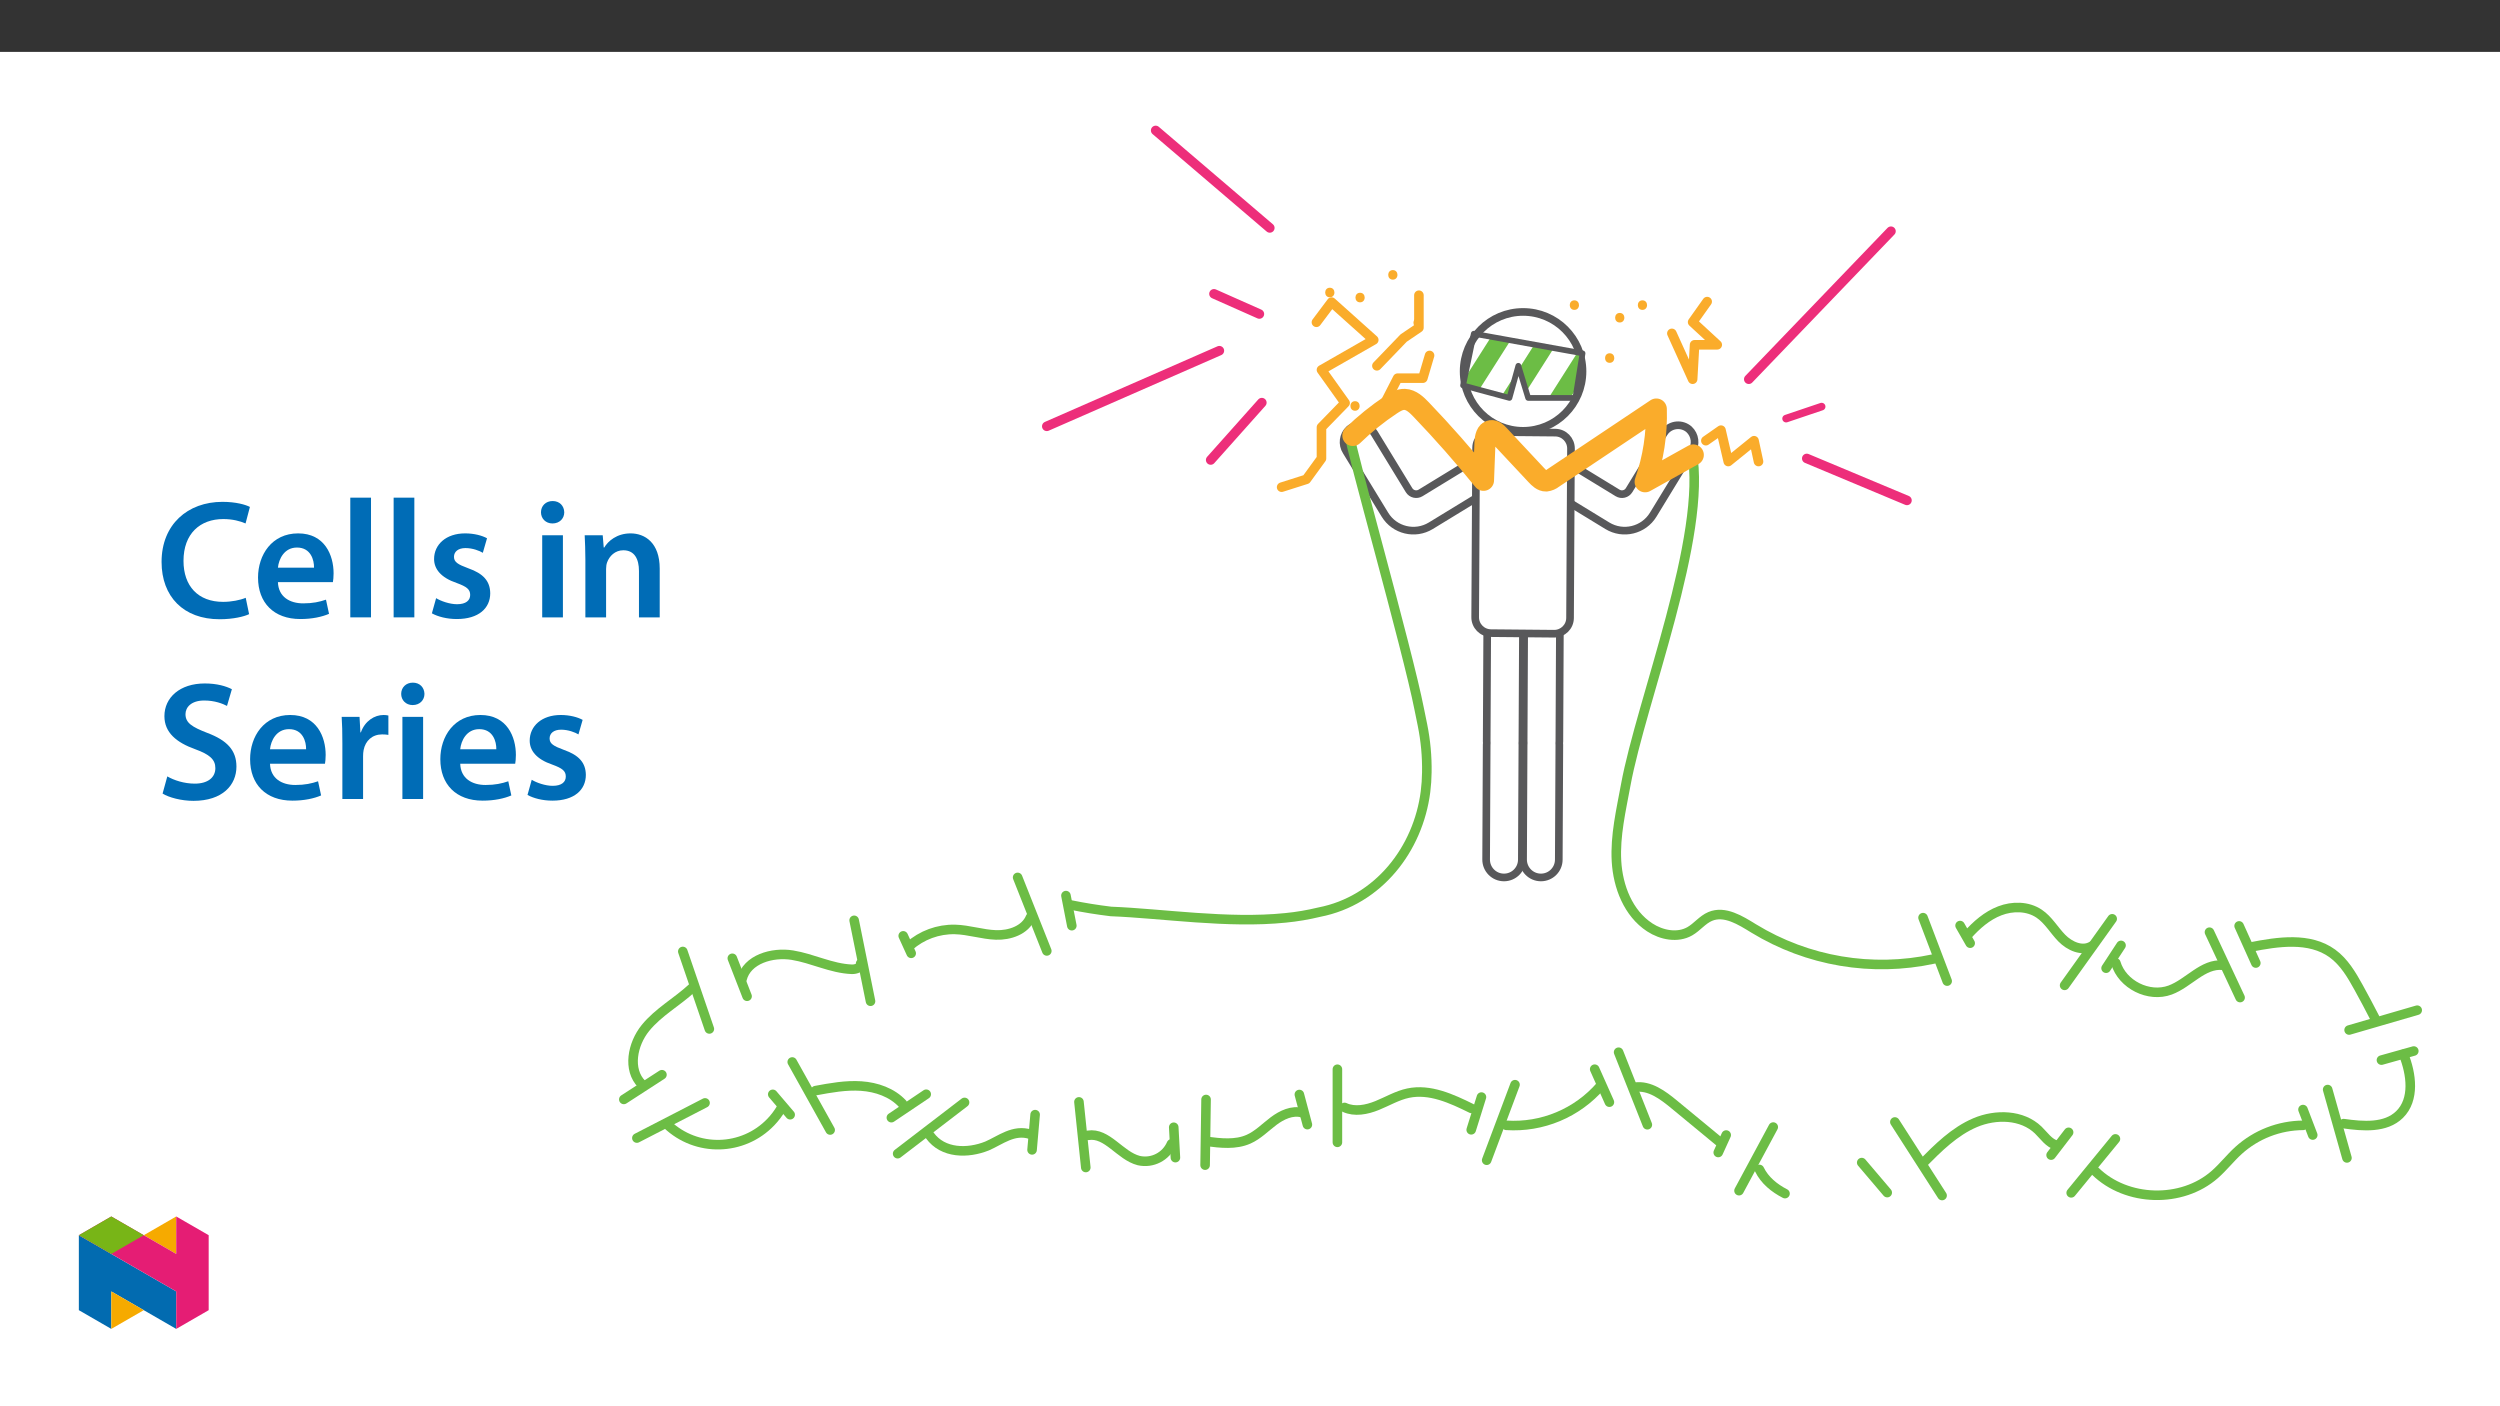 ﻿<?xml version="1.0" encoding="utf-8"?>
<svg xmlns="http://www.w3.org/2000/svg" xmlns:xlink="http://www.w3.org/1999/xlink" viewBox="0 0 960 540" version="1.1">
  <rect x="0" y="0" width="960" height="540" fill="#333333" stroke="none"/>
  <defs>
    <g>
      <symbol overflow="visible" id="glyph0-0">
        <path style="stroke:none;" d="M 0 0 L 32.375 0 L 32.375 -45.328 L 0 -45.328 Z M 16.188 -25.578 L 5.188 -42.094 L 27.188 -42.094 Z M 18.125 -22.656 L 29.141 -39.172 L 29.141 -6.156 Z M 5.188 -3.234 L 16.188 -19.75 L 27.188 -3.234 Z M 3.234 -39.172 L 14.25 -22.656 L 3.234 -6.156 Z M 3.234 -39.172 " />
      </symbol>
      <symbol overflow="visible" id="glyph0-1">
        <path style="stroke:none;" d="M 34.578 -7.516 C 32.438 -6.609 29.078 -5.953 25.906 -5.953 C 16.25 -5.953 10.688 -12.047 10.688 -21.688 C 10.688 -32.188 17.094 -37.75 25.969 -37.75 C 29.531 -37.75 32.438 -36.969 34.516 -36.062 L 36.188 -42.406 C 34.578 -43.25 30.891 -44.359 25.641 -44.359 C 12.297 -44.359 2.266 -35.672 2.266 -21.297 C 2.266 -7.969 10.688 0.719 24.547 0.719 C 29.844 0.719 34 -0.328 35.875 -1.234 Z M 34.578 -7.516 " />
      </symbol>
      <symbol overflow="visible" id="glyph0-2">
        <path style="stroke:none;" d="M 31.016 -13.531 C 31.141 -14.25 31.281 -15.406 31.281 -16.906 C 31.281 -23.828 27.906 -32.25 17.672 -32.25 C 7.578 -32.25 2.266 -24.016 2.266 -15.281 C 2.266 -5.641 8.281 0.641 18.516 0.641 C 23.047 0.641 26.812 -0.188 29.531 -1.359 L 28.359 -6.797 C 25.906 -5.953 23.312 -5.375 19.625 -5.375 C 14.5 -5.375 10.094 -7.828 9.906 -13.531 Z M 9.906 -19.094 C 10.234 -22.344 12.297 -26.812 17.219 -26.812 C 22.531 -26.812 23.828 -22.016 23.766 -19.094 Z M 9.906 -19.094 " />
      </symbol>
      <symbol overflow="visible" id="glyph0-3">
        <path style="stroke:none;" d="M 4.281 0 L 12.234 0 L 12.234 -45.969 L 4.281 -45.969 Z M 4.281 0 " />
      </symbol>
      <symbol overflow="visible" id="glyph0-4">
        <path style="stroke:none;" d="M 2.328 -1.547 C 4.656 -0.266 8.094 0.641 11.906 0.641 C 20.266 0.641 24.734 -3.5 24.734 -9.266 C 24.672 -13.922 22.078 -16.828 16.312 -18.844 C 12.297 -20.328 10.812 -21.234 10.812 -23.25 C 10.812 -25.188 12.375 -26.609 15.219 -26.609 C 18 -26.609 20.594 -25.578 21.891 -24.797 L 23.5 -30.375 C 21.625 -31.406 18.578 -32.25 15.094 -32.25 C 7.766 -32.25 3.172 -27.969 3.172 -22.406 C 3.172 -18.641 5.703 -15.281 11.844 -13.203 C 15.734 -11.781 17.031 -10.75 17.031 -8.609 C 17.031 -6.547 15.469 -5.047 11.984 -5.047 C 9.125 -5.047 5.703 -6.281 3.953 -7.375 Z M 2.328 -1.547 " />
      </symbol>
      <symbol overflow="visible" id="glyph0-5">
        <path style="stroke:none;" d="M 12.234 0 L 12.234 -31.531 L 4.281 -31.531 L 4.281 0 Z M 8.281 -44.672 C 5.641 -44.672 3.812 -42.797 3.812 -40.344 C 3.812 -38.016 5.562 -36.062 8.219 -36.062 C 11 -36.062 12.75 -38.016 12.75 -40.344 C 12.688 -42.797 11 -44.672 8.281 -44.672 Z M 8.281 -44.672 " />
      </symbol>
      <symbol overflow="visible" id="glyph0-6">
        <path style="stroke:none;" d="M 4.281 0 L 12.234 0 L 12.234 -18.578 C 12.234 -19.484 12.375 -20.469 12.625 -21.109 C 13.469 -23.5 15.672 -25.766 18.844 -25.766 C 23.188 -25.766 24.859 -22.344 24.859 -17.812 L 24.859 0 L 32.828 0 L 32.828 -18.719 C 32.828 -28.688 27.125 -32.25 21.625 -32.25 C 16.375 -32.25 12.953 -29.266 11.531 -26.812 L 11.328 -26.812 L 10.938 -31.531 L 4.016 -31.531 C 4.141 -28.812 4.281 -25.766 4.281 -22.141 Z M 4.281 0 " />
      </symbol>
      <symbol overflow="visible" id="glyph0-7">
        <path style="stroke:none;" d="M 2.656 -2.078 C 5.047 -0.578 9.844 0.719 14.5 0.719 C 25.703 0.719 31.016 -5.375 31.016 -12.438 C 31.016 -18.719 27.391 -22.531 19.812 -25.375 C 13.984 -27.641 11.453 -29.203 11.453 -32.562 C 11.453 -35.156 13.594 -37.812 18.641 -37.812 C 22.734 -37.812 25.766 -36.578 27.391 -35.734 L 29.266 -42.156 C 27 -43.312 23.562 -44.359 18.844 -44.359 C 9.328 -44.359 3.359 -38.984 3.359 -31.797 C 3.359 -25.516 7.969 -21.688 15.219 -19.094 C 20.719 -17.094 22.922 -15.156 22.922 -11.844 C 22.922 -8.281 20.078 -5.891 15.016 -5.891 C 10.938 -5.891 7 -7.188 4.469 -8.672 Z M 2.656 -2.078 " />
      </symbol>
      <symbol overflow="visible" id="glyph0-8">
        <path style="stroke:none;" d="M 4.281 0 L 12.234 0 L 12.234 -16.375 C 12.234 -17.219 12.297 -18.062 12.438 -18.781 C 13.141 -22.406 15.797 -24.797 19.547 -24.797 C 20.531 -24.797 21.234 -24.734 21.953 -24.609 L 21.953 -32.047 C 21.297 -32.188 20.844 -32.25 20.078 -32.25 C 16.641 -32.25 12.953 -29.984 11.391 -25.578 L 11.203 -25.578 L 10.875 -31.531 L 4.016 -31.531 C 4.203 -28.75 4.281 -25.641 4.281 -21.375 Z M 4.281 0 " />
      </symbol>
    </g>
    <clipPath id="clip1">
      <path d="M 673 447 L 688 447 L 688 460.918 L 673 460.918 Z M 673 447 " />
    </clipPath>
    <clipPath id="clip2">
      <path d="M 802 430 L 887 430 L 887 460.918 L 802 460.918 Z M 802 430 " />
    </clipPath>
    <clipPath id="clip3">
      <path d="M 725 429 L 748 429 L 748 460.918 L 725 460.918 Z M 725 429 " />
    </clipPath>
    <clipPath id="clip4">
      <path d="M 900 386 L 930.043 386 L 930.043 398 L 900 398 Z M 900 386 " />
    </clipPath>
    <clipPath id="clip5">
      <path d="M 237.715 410 L 257 410 L 257 425 L 237.715 425 Z M 237.715 410 " />
    </clipPath>
    <clipPath id="clip6">
      <path d="M 441 48.254 L 490 48.254 L 490 90 L 441 90 Z M 441 48.254 " />
    </clipPath>
    <clipPath id="clip7">
      <path d="M 561 128 L 587 128 L 587 152 L 561 152 Z M 561 128 " />
    </clipPath>
    <clipPath id="clip8">
      <path d="M 561.824 148.004 L 579.625 152.797 L 583.047 140.473 L 586.816 152.797 L 604.957 152.797 L 607.695 135.68 L 565.934 128.148 Z M 561.824 148.004 " />
    </clipPath>
    <clipPath id="clip9">
      <path d="M 574 128 L 600 128 L 600 153 L 574 153 Z M 574 128 " />
    </clipPath>
    <clipPath id="clip10">
      <path d="M 561.824 148.004 L 579.625 152.797 L 583.047 140.473 L 586.816 152.797 L 604.957 152.797 L 607.695 135.68 L 565.934 128.148 Z M 561.824 148.004 " />
    </clipPath>
    <clipPath id="clip11">
      <path d="M 587 133 L 608 133 L 608 153 L 587 153 Z M 587 133 " />
    </clipPath>
    <clipPath id="clip12">
      <path d="M 561.824 148.004 L 579.625 152.797 L 583.047 140.473 L 586.816 152.797 L 604.957 152.797 L 607.695 135.68 L 565.934 128.148 Z M 561.824 148.004 " />
    </clipPath>
    <clipPath id="clip13">
      <path d="M 30.277 474 L 68 474 L 68 510.301 L 30.277 510.301 Z M 30.277 474 " />
    </clipPath>
    <clipPath id="clip14">
      <path d="M 42 495 L 56 495 L 56 510.301 L 42 510.301 Z M 42 495 " />
    </clipPath>
    <clipPath id="clip15">
      <path d="M 55 467.125 L 68 467.125 L 68 482 L 55 482 Z M 55 467.125 " />
    </clipPath>
    <clipPath id="clip16">
      <path d="M 30.277 467.125 L 80.133 467.125 L 80.133 510.301 L 30.277 510.301 Z M 30.277 467.125 " />
    </clipPath>
    <clipPath id="clip17">
      <path d="M 30.277 467.125 L 56 467.125 L 56 482 L 30.277 482 Z M 30.277 467.125 " />
    </clipPath>
  </defs>
  <g id="surface1">
    <path style=" stroke:none;fill-rule:nonzero;fill:rgb(100%,100%,100%);fill-opacity:1;" d="M 0 559.926 L 960 559.926 L 960 19.926 L 0 19.926 Z M 0 559.926 " />
    <path style=" stroke:none;fill-rule:nonzero;fill:rgb(100%,100%,100%);fill-opacity:1;" d="M 531.816 197.637 L 516.977 173.332 C 515.238 170.625 515.691 167.059 518.055 164.871 C 520.723 162.547 524.773 162.828 527.098 165.5 C 527.332 165.77 527.543 166.059 527.73 166.363 L 541.082 188.227 C 542.004 189.734 543.973 190.211 545.484 189.293 L 567.051 176.121 C 569.762 174.383 573.324 174.836 575.512 177.195 C 577.836 179.867 577.555 183.914 574.887 186.238 C 574.613 186.473 574.324 186.684 574.02 186.871 L 549.426 201.891 C 543.387 205.578 535.504 203.672 531.816 197.637 " />
    <path style="fill:none;stroke-width:3.677;stroke-linecap:butt;stroke-linejoin:miter;stroke:rgb(34.499%,34.499%,35.3%);stroke-opacity:1;stroke-miterlimit:10;" d="M -0.002 -0.001 L -18.575 30.418 C -20.751 33.806 -20.184 38.269 -17.226 41.007 C -13.887 43.916 -8.817 43.564 -5.908 40.22 C -5.615 39.883 -5.351 39.521 -5.116 39.14 L 11.594 11.776 C 12.748 9.889 15.212 9.293 17.104 10.442 L 44.096 26.927 C 47.489 29.103 51.948 28.536 54.685 25.583 C 57.594 22.239 57.242 17.174 53.903 14.265 C 53.561 13.971 53.199 13.707 52.818 13.473 L 22.037 -5.325 C 14.479 -9.94 4.613 -7.555 -0.002 -0.001 Z M -0.002 -0.001 " transform="matrix(0.799,0,0,-0.799,531.818,197.636)" />
    <path style=" stroke:none;fill-rule:nonzero;fill:rgb(100%,100%,100%);fill-opacity:1;" d="M 634.832 197.637 L 649.672 173.332 C 651.41 170.625 650.957 167.059 648.594 164.871 C 645.926 162.547 641.875 162.828 639.551 165.5 C 639.316 165.77 639.105 166.059 638.918 166.363 L 625.566 188.227 C 624.645 189.738 622.676 190.215 621.164 189.293 L 599.598 176.121 C 596.887 174.383 593.324 174.836 591.137 177.195 C 588.812 179.867 589.094 183.914 591.762 186.238 C 592.031 186.473 592.324 186.684 592.629 186.871 L 617.223 201.891 C 623.262 205.578 631.145 203.672 634.832 197.637 " />
    <path style="fill:none;stroke-width:3.677;stroke-linecap:butt;stroke-linejoin:miter;stroke:rgb(34.499%,34.499%,35.3%);stroke-opacity:1;stroke-miterlimit:10;" d="M 0.002 -0.001 L 18.575 30.418 C 20.751 33.806 20.183 38.269 17.226 41.007 C 13.887 43.916 8.817 43.564 5.908 40.22 C 5.614 39.883 5.35 39.521 5.116 39.14 L -11.595 11.776 C -12.748 9.884 -15.212 9.288 -17.104 10.442 L -44.096 26.927 C -47.489 29.103 -51.948 28.536 -54.686 25.583 C -57.594 22.239 -57.242 17.174 -53.903 14.265 C -53.566 13.971 -53.199 13.707 -52.818 13.473 L -22.037 -5.325 C -14.479 -9.94 -4.613 -7.555 0.002 -0.001 Z M 0.002 -0.001 " transform="matrix(0.799,0,0,-0.799,634.83,197.636)" />
    <path style="fill-rule:nonzero;fill:rgb(100%,100%,100%);fill-opacity:1;stroke-width:3.677;stroke-linecap:butt;stroke-linejoin:miter;stroke:rgb(34.499%,34.499%,35.3%);stroke-opacity:1;stroke-miterlimit:10;" d="M 0 0.001 C -0.024 -4.741 -3.882 -8.564 -8.624 -8.54 C -13.361 -8.52 -17.184 -4.658 -17.16 0.084 L -16.901 55.182 C -16.832 55.779 -16.828 56.385 -16.891 56.986 L -16.564 125.637 C -16.544 130.374 -12.682 134.197 -7.944 134.178 C -3.207 134.153 0.616 130.296 0.597 125.554 L 0.269 56.908 C 0.201 56.307 0.201 55.701 0.264 55.099 Z M 0 0.001 " transform="matrix(0.799,0,0,-0.799,584.387,330.118)" />
    <path style="fill-rule:nonzero;fill:rgb(100%,100%,100%);fill-opacity:1;stroke-width:3.677;stroke-linecap:butt;stroke-linejoin:miter;stroke:rgb(34.499%,34.499%,35.3%);stroke-opacity:1;stroke-miterlimit:10;" d="M -0.002 0.001 C -0.022 -4.741 -3.884 -8.564 -8.621 -8.54 C -13.359 -8.52 -17.187 -4.658 -17.162 0.084 L -16.903 55.182 C -16.835 55.779 -16.83 56.385 -16.893 56.986 L -16.566 125.637 C -16.546 130.374 -12.684 134.197 -7.942 134.178 C -3.204 134.153 0.619 130.296 0.594 125.554 L 0.272 56.908 C 0.203 56.307 0.198 55.701 0.262 55.099 Z M -0.002 0.001 " transform="matrix(0.799,0,0,-0.799,598.576,330.118)" />
    <path style=" stroke:none;fill-rule:nonzero;fill:rgb(100%,100%,100%);fill-opacity:1;" d="M 596.754 243.352 L 572.496 243.121 C 569.137 243.09 566.438 240.336 566.469 236.977 L 566.828 171.926 C 566.859 168.566 569.609 165.867 572.973 165.898 L 597.23 166.129 C 600.59 166.16 603.289 168.91 603.258 172.273 L 602.898 237.32 C 602.867 240.684 600.117 243.383 596.754 243.352 " />
    <path style="fill:none;stroke-width:3.677;stroke-linecap:butt;stroke-linejoin:miter;stroke:rgb(34.499%,34.499%,35.3%);stroke-opacity:1;stroke-miterlimit:10;" d="M -0.001 -0 L -30.361 0.288 C -34.566 0.327 -37.944 3.774 -37.905 7.978 L -37.455 89.394 C -37.416 93.598 -33.974 96.976 -29.765 96.937 L 0.595 96.649 C 4.8 96.61 8.178 93.168 8.139 88.958 L 7.689 7.548 C 7.65 3.339 4.208 -0.04 -0.001 -0 Z M -0.001 -0 " transform="matrix(0.799,0,0,-0.799,596.755,243.351)" />
    <path style=" stroke:none;fill-rule:nonzero;fill:rgb(100%,100%,100%);fill-opacity:1;" d="M 584.863 119.785 C 597.469 119.785 607.688 130.004 607.688 142.609 C 607.688 155.215 597.469 165.438 584.863 165.438 C 572.258 165.438 562.035 155.215 562.035 142.609 C 562.035 130.004 572.258 119.785 584.863 119.785 " />
    <path style="fill:none;stroke-width:3.677;stroke-linecap:butt;stroke-linejoin:miter;stroke:rgb(34.499%,34.499%,35.3%);stroke-opacity:1;stroke-miterlimit:10;" d="M -0 -0.002 C 15.777 -0.002 28.566 -12.792 28.566 -28.568 C 28.566 -44.345 15.777 -57.139 -0 -57.139 C -15.777 -57.139 -28.571 -44.345 -28.571 -28.568 C -28.571 -12.792 -15.777 -0.002 -0 -0.002 Z M -0 -0.002 " transform="matrix(0.799,0,0,-0.799,584.863,119.783)" />
    <path style="fill:none;stroke-width:4.596;stroke-linecap:round;stroke-linejoin:round;stroke:rgb(42.4%,74.1%,27.1%);stroke-opacity:1;stroke-miterlimit:4;" d="M 0.002 -0 C -0.682 -2.533 27.605 -102.042 33.247 -130.896 C 33.795 -133.404 34.313 -135.912 34.782 -138.425 C 36.303 -145.915 37.007 -153.547 36.88 -161.183 C 36.845 -164.278 36.63 -167.368 36.249 -170.438 C 32.734 -198.08 13.623 -222.818 -14.845 -228.367 C -20.164 -229.658 -25.562 -230.572 -31.008 -231.105 C -58.802 -233.95 -90.237 -228.988 -114.951 -228.029 C -118.173 -227.638 -121.394 -227.184 -124.602 -226.67 C -127.814 -226.157 -131.011 -225.57 -134.208 -224.92 " transform="matrix(0.799,0,0,-0.799,518.436,167.804)" />
    <path style="fill:none;stroke-width:4.596;stroke-linecap:round;stroke-linejoin:round;stroke:rgb(42.4%,74.1%,27.1%);stroke-opacity:1;stroke-miterlimit:4;" d="M 0.001 -0 C -2.473 -6.136 -9.977 -8.678 -16.592 -8.448 C -23.202 -8.214 -29.626 -5.98 -36.241 -5.804 C -44.366 -5.623 -52.262 -8.522 -58.334 -13.924 " transform="matrix(0.799,0,0,-0.799,395.695,352.269)" />
    <path style="fill:none;stroke-width:4.596;stroke-linecap:round;stroke-linejoin:round;stroke:rgb(42.4%,74.1%,27.1%);stroke-opacity:1;stroke-miterlimit:4;" d="M 0.001 0.001 C 0.402 -1.92 -2.277 -2.859 -4.237 -2.785 C -14.049 -2.414 -23.133 2.441 -32.823 4.01 C -42.518 5.575 -54.627 2.045 -57.008 -7.479 " transform="matrix(0.799,0,0,-0.799,330.487,369.981)" />
    <path style="fill:none;stroke-width:4.596;stroke-linecap:round;stroke-linejoin:round;stroke:rgb(42.4%,74.1%,27.1%);stroke-opacity:1;stroke-miterlimit:4;" d="M -0.002 0.002 C -7.252 -6.735 -16.263 -11.594 -22.496 -19.285 C -28.725 -26.975 -31.184 -39.3 -24.193 -46.306 " transform="matrix(0.799,0,0,-0.799,265.806,379.357)" />
    <path style="fill:none;stroke-width:4.596;stroke-linecap:round;stroke-linejoin:round;stroke:rgb(42.4%,74.1%,27.1%);stroke-opacity:1;stroke-miterlimit:4;" d="M 0.002 -0.001 C 14.087 -13.465 36.424 -12.956 49.883 1.134 C 51.751 3.084 53.384 5.245 54.758 7.567 " transform="matrix(0.799,0,0,-0.799,256.17,431.742)" />
    <path style="fill:none;stroke-width:4.596;stroke-linecap:round;stroke-linejoin:round;stroke:rgb(42.4%,74.1%,27.1%);stroke-opacity:1;stroke-miterlimit:4;" d="M 0.001 0.001 C 7.246 1.345 14.584 2.695 21.937 2.191 C 29.29 1.688 36.78 -0.884 41.786 -6.291 " transform="matrix(0.799,0,0,-0.799,313.167,418.798)" />
    <path style="fill:none;stroke-width:4.596;stroke-linecap:round;stroke-linejoin:round;stroke:rgb(42.4%,74.1%,27.1%);stroke-opacity:1;stroke-miterlimit:4;" d="M -0.001 0.002 C 6.311 -8.739 18.259 -8.739 27.455 -5.062 C 33.889 -2.305 40.323 3.21 48.394 0.55 " transform="matrix(0.799,0,0,-0.799,357.059,436.029)" />
    <path style="fill:none;stroke-width:4.596;stroke-linecap:round;stroke-linejoin:round;stroke:rgb(42.4%,74.1%,27.1%);stroke-opacity:1;stroke-miterlimit:4;" d="M 0.001 0.001 C 9.173 1.506 15.353 -9.841 24.363 -12.134 C 30.846 -13.586 37.441 -10.212 40.061 -4.106 " transform="matrix(0.799,0,0,-0.799,417.827,435.969)" />
    <path style="fill:none;stroke-width:4.596;stroke-linecap:round;stroke-linejoin:round;stroke:rgb(42.4%,74.1%,27.1%);stroke-opacity:1;stroke-miterlimit:4;" d="M -0.001 0.002 C 6.766 -0.883 13.938 -1.709 20.171 1.058 C 24.698 3.067 28.218 6.763 32.173 9.74 C 36.133 12.718 41.144 15.089 45.926 13.798 " transform="matrix(0.799,0,0,-0.799,463.333,438.294)" />
    <path style="fill:none;stroke-width:4.596;stroke-linecap:round;stroke-linejoin:round;stroke:rgb(42.4%,74.1%,27.1%);stroke-opacity:1;stroke-miterlimit:4;" d="M -0.001 -0.002 C 4.868 -2.271 10.647 -1.107 15.624 0.907 C 20.606 2.921 25.309 5.752 30.56 6.867 C 40.973 9.081 51.445 4.236 60.988 -0.472 " transform="matrix(0.799,0,0,-0.799,516.305,425.256)" />
    <path style="fill:none;stroke-width:4.596;stroke-linecap:round;stroke-linejoin:round;stroke:rgb(42.4%,74.1%,27.1%);stroke-opacity:1;stroke-miterlimit:4;" d="M 0.001 -0 C 17.283 -1.135 34.101 5.915 45.409 19.032 " transform="matrix(0.799,0,0,-0.799,578.41,432.125)" />
    <path style="fill:none;stroke-width:4.596;stroke-linecap:round;stroke-linejoin:round;stroke:rgb(42.4%,74.1%,27.1%);stroke-opacity:1;stroke-miterlimit:4;" d="M -0.002 -0.002 C 7.023 1.005 13.418 -3.791 18.893 -8.308 L 41.084 -26.617 " transform="matrix(0.799,0,0,-0.799,627.818,417.487)" />
    <g clip-path="url(#clip1)" clip-rule="nonzero">
      <path style="fill:none;stroke-width:4.596;stroke-linecap:round;stroke-linejoin:round;stroke:rgb(42.4%,74.1%,27.1%);stroke-opacity:1;stroke-miterlimit:4;" d="M -0.001 -0.002 C 2.527 -5.234 7.22 -8.998 12.3 -11.609 " transform="matrix(0.799,0,0,-0.799,675.614,449.068)" />
    </g>
    <path style="fill:none;stroke-width:4.596;stroke-linecap:round;stroke-linejoin:round;stroke:rgb(42.4%,74.1%,27.1%);stroke-opacity:1;stroke-miterlimit:4;" d="M -0.002 -0.001 C 7.585 7.665 15.437 15.517 25.366 19.726 C 35.296 23.935 47.929 23.652 55.687 16.162 C 58.479 13.463 60.787 9.811 64.551 8.853 " transform="matrix(0.799,0,0,-0.799,738.201,446.859)" />
    <g clip-path="url(#clip2)" clip-rule="nonzero">
      <path style="fill:none;stroke-width:4.596;stroke-linecap:round;stroke-linejoin:round;stroke:rgb(42.4%,74.1%,27.1%);stroke-opacity:1;stroke-miterlimit:4;" d="M 0.002 -0 C 15.035 -14.78 41.646 -15.508 57.471 -1.575 C 61.534 2.004 64.878 6.336 68.882 9.983 C 77.389 17.673 88.423 21.961 99.892 22.039 " transform="matrix(0.799,0,0,-0.799,804.569,449.738)" />
    </g>
    <path style="fill:none;stroke-width:4.596;stroke-linecap:round;stroke-linejoin:round;stroke:rgb(42.4%,74.1%,27.1%);stroke-opacity:1;stroke-miterlimit:4;" d="M 0.001 -0.001 C 9.343 -1.336 20.182 -2.221 26.914 4.394 C 34.233 11.595 32.634 23.813 28.801 33.341 " transform="matrix(0.799,0,0,-0.799,899.949,431.472)" />
    <path style="fill:none;stroke-width:4.596;stroke-linecap:round;stroke-linejoin:round;stroke:rgb(42.4%,74.1%,27.1%);stroke-opacity:1;stroke-miterlimit:4;" d="M 0.002 -0.002 C -2.545 4.97 -5.161 9.893 -7.86 14.782 C -11.218 20.868 -14.86 27.077 -20.492 31.15 C -31.483 39.104 -46.565 36.821 -59.873 34.191 " transform="matrix(0.799,0,0,-0.799,911.987,391.002)" />
    <path style="fill:none;stroke-width:4.596;stroke-linecap:round;stroke-linejoin:round;stroke:rgb(42.4%,74.1%,27.1%);stroke-opacity:1;stroke-miterlimit:4;" d="M -0.001 -0.001 C -9.431 0.909 -16.34 -8.654 -25.228 -11.935 C -35.45 -15.709 -48.201 -9.334 -51.32 1.104 " transform="matrix(0.799,0,0,-0.799,853.485,370.644)" />
    <path style="fill:none;stroke-width:4.596;stroke-linecap:round;stroke-linejoin:round;stroke:rgb(42.4%,74.1%,27.1%);stroke-opacity:1;stroke-miterlimit:4;" d="M -0 0.001 C -4.606 -2.756 -10.653 0.016 -14.403 3.858 C -18.153 7.696 -20.866 12.634 -25.33 15.616 C -30.776 19.258 -38.075 19.307 -44.191 16.956 C -50.312 14.609 -55.392 10.15 -59.748 5.257 " transform="matrix(0.799,0,0,-0.799,803.227,363.305)" />
    <path style="fill:none;stroke-width:4.596;stroke-linecap:round;stroke-linejoin:round;stroke:rgb(42.4%,74.1%,27.1%);stroke-opacity:1;stroke-miterlimit:4;" d="M 0.001 0.001 C 7.564 -40.293 -24.371 -120.036 -31.782 -160.36 C -34.007 -172.47 -36.911 -184.639 -36.221 -196.934 C -35.522 -209.23 -30.56 -222.01 -20.259 -228.756 C -14.568 -232.477 -6.873 -233.997 -0.972 -230.619 C 2.533 -228.61 5.08 -225.095 8.801 -223.515 C 15.763 -220.558 23.336 -225.344 29.774 -229.314 C 55.656 -245.105 86.618 -250.341 116.25 -243.936 " transform="matrix(0.799,0,0,-0.799,649.671,173.333)" />
    <path style="fill:none;stroke-width:4.596;stroke-linecap:round;stroke-linejoin:round;stroke:rgb(42.4%,74.1%,27.1%);stroke-opacity:1;stroke-miterlimit:4;" d="M -0.001 -0.002 L 11.591 -30.499 " transform="matrix(0.799,0,0,-0.799,738.45,352.378)" />
    <path style="fill:none;stroke-width:4.596;stroke-linecap:round;stroke-linejoin:round;stroke:rgb(42.4%,74.1%,27.1%);stroke-opacity:1;stroke-miterlimit:4;" d="M 0.001 0.002 L 4.855 -8.476 " transform="matrix(0.799,0,0,-0.799,752.667,355.415)" />
    <path style="fill:none;stroke-width:4.596;stroke-linecap:round;stroke-linejoin:round;stroke:rgb(42.4%,74.1%,27.1%);stroke-opacity:1;stroke-miterlimit:4;" d="M 0.002 -0 L -22.868 -31.984 " transform="matrix(0.799,0,0,-0.799,811.08,352.82)" />
    <path style="fill:none;stroke-width:4.596;stroke-linecap:round;stroke-linejoin:round;stroke:rgb(42.4%,74.1%,27.1%);stroke-opacity:1;stroke-miterlimit:4;" d="M -0.002 -0.002 L -7.184 -10.963 " transform="matrix(0.799,0,0,-0.799,814.478,363.03)" />
    <path style="fill:none;stroke-width:4.596;stroke-linecap:round;stroke-linejoin:round;stroke:rgb(42.4%,74.1%,27.1%);stroke-opacity:1;stroke-miterlimit:4;" d="M -0.001 0 L 14.715 -31.421 " transform="matrix(0.799,0,0,-0.799,848.438,357.961)" />
    <path style="fill:none;stroke-width:4.596;stroke-linecap:round;stroke-linejoin:round;stroke:rgb(42.4%,74.1%,27.1%);stroke-opacity:1;stroke-miterlimit:4;" d="M 0.001 0.002 L 8.029 -17.837 " transform="matrix(0.799,0,0,-0.799,859.819,355.553)" />
    <path style="fill:none;stroke-width:4.596;stroke-linecap:round;stroke-linejoin:round;stroke:rgb(42.4%,74.1%,27.1%);stroke-opacity:1;stroke-miterlimit:4;" d="M -0.001 -0.002 L 12.755 -37.241 " transform="matrix(0.799,0,0,-0.799,262.2,365.361)" />
    <path style="fill:none;stroke-width:4.596;stroke-linecap:round;stroke-linejoin:round;stroke:rgb(42.4%,74.1%,27.1%);stroke-opacity:1;stroke-miterlimit:4;" d="M -0.001 -0.001 L 7.088 -18.246 " transform="matrix(0.799,0,0,-0.799,281.212,367.984)" />
    <path style="fill:none;stroke-width:4.596;stroke-linecap:round;stroke-linejoin:round;stroke:rgb(42.4%,74.1%,27.1%);stroke-opacity:1;stroke-miterlimit:4;" d="M 0.002 -0.001 L 7.869 -38.897 " transform="matrix(0.799,0,0,-0.799,327.99,353.401)" />
    <path style="fill:none;stroke-width:4.596;stroke-linecap:round;stroke-linejoin:round;stroke:rgb(42.4%,74.1%,27.1%);stroke-opacity:1;stroke-miterlimit:4;" d="M -0.001 -0.002 L 3.827 -8.396 " transform="matrix(0.799,0,0,-0.799,346.837,359.366)" />
    <path style="fill:none;stroke-width:4.596;stroke-linecap:round;stroke-linejoin:round;stroke:rgb(42.4%,74.1%,27.1%);stroke-opacity:1;stroke-miterlimit:4;" d="M 0.002 0 L 14.023 -35.337 " transform="matrix(0.799,0,0,-0.799,390.768,336.926)" />
    <path style="fill:none;stroke-width:4.596;stroke-linecap:round;stroke-linejoin:round;stroke:rgb(42.4%,74.1%,27.1%);stroke-opacity:1;stroke-miterlimit:4;" d="M -0.001 -0.002 L 2.82 -14.463 " transform="matrix(0.799,0,0,-0.799,409.325,343.909)" />
    <path style="fill:none;stroke-width:4.596;stroke-linecap:round;stroke-linejoin:round;stroke:rgb(42.4%,74.1%,27.1%);stroke-opacity:1;stroke-miterlimit:4;" d="M -0.001 -0 L 18.22 -32.688 " transform="matrix(0.799,0,0,-0.799,304.22,407.804)" />
    <path style="fill:none;stroke-width:4.596;stroke-linecap:round;stroke-linejoin:round;stroke:rgb(42.4%,74.1%,27.1%);stroke-opacity:1;stroke-miterlimit:4;" d="M -0.001 0.001 L 8.359 -9.797 " transform="matrix(0.799,0,0,-0.799,296.743,420.227)" />
    <path style="fill:none;stroke-width:4.596;stroke-linecap:round;stroke-linejoin:round;stroke:rgb(42.4%,74.1%,27.1%);stroke-opacity:1;stroke-miterlimit:4;" d="M 0.001 0.001 L -1.47 -16.939 " transform="matrix(0.799,0,0,-0.799,397.487,428.021)" />
    <path style="fill:none;stroke-width:4.596;stroke-linecap:round;stroke-linejoin:round;stroke:rgb(42.4%,74.1%,27.1%);stroke-opacity:1;stroke-miterlimit:4;" d="M -0.001 0 L 3.289 -31.538 " transform="matrix(0.799,0,0,-0.799,414.317,423.121)" />
    <path style="fill:none;stroke-width:4.596;stroke-linecap:round;stroke-linejoin:round;stroke:rgb(42.4%,74.1%,27.1%);stroke-opacity:1;stroke-miterlimit:4;" d="M -0.001 0 L 0.801 -14.603 " transform="matrix(0.799,0,0,-0.799,450.716,432.864)" />
    <path style="fill:none;stroke-width:4.596;stroke-linecap:round;stroke-linejoin:round;stroke:rgb(42.4%,74.1%,27.1%);stroke-opacity:1;stroke-miterlimit:4;" d="M 0.001 0.001 L -0.458 -31.548 " transform="matrix(0.799,0,0,-0.799,463.128,422.207)" />
    <path style="fill:none;stroke-width:4.596;stroke-linecap:round;stroke-linejoin:round;stroke:rgb(42.4%,74.1%,27.1%);stroke-opacity:1;stroke-miterlimit:4;" d="M -0.002 -0 L 3.856 -14.481 " transform="matrix(0.799,0,0,-0.799,498.954,420.289)" />
    <path style="fill:none;stroke-width:4.596;stroke-linecap:round;stroke-linejoin:round;stroke:rgb(42.4%,74.1%,27.1%);stroke-opacity:1;stroke-miterlimit:4;" d="M 0.002 -0.001 L 0.002 -35.137 " transform="matrix(0.799,0,0,-0.799,513.561,410.585)" />
    <path style="fill:none;stroke-width:4.596;stroke-linecap:round;stroke-linejoin:round;stroke:rgb(42.4%,74.1%,27.1%);stroke-opacity:1;stroke-miterlimit:4;" d="M 0.002 0.001 L 7.071 -15.854 " transform="matrix(0.799,0,0,-0.799,612.358,410.571)" />
    <path style="fill:none;stroke-width:4.596;stroke-linecap:round;stroke-linejoin:round;stroke:rgb(42.4%,74.1%,27.1%);stroke-opacity:1;stroke-miterlimit:4;" d="M -0.002 -0.001 L 13.809 -34.859 " transform="matrix(0.799,0,0,-0.799,621.545,404.05)" />
    <path style="fill:none;stroke-width:4.596;stroke-linecap:round;stroke-linejoin:round;stroke:rgb(42.4%,74.1%,27.1%);stroke-opacity:1;stroke-miterlimit:4;" d="M 0 0.002 L -4.918 -15.731 " transform="matrix(0.799,0,0,-0.799,568.875,421.275)" />
    <path style="fill:none;stroke-width:4.596;stroke-linecap:round;stroke-linejoin:round;stroke:rgb(42.4%,74.1%,27.1%);stroke-opacity:1;stroke-miterlimit:4;" d="M -0.002 -0 L -13.623 -36.31 " transform="matrix(0.799,0,0,-0.799,581.767,416.519)" />
    <path style="fill:none;stroke-width:4.596;stroke-linecap:round;stroke-linejoin:round;stroke:rgb(42.4%,74.1%,27.1%);stroke-opacity:1;stroke-miterlimit:4;" d="M -0 -0.002 L -3.823 -8.397 " transform="matrix(0.799,0,0,-0.799,662.859,435.85)" />
    <path style="fill:none;stroke-width:4.596;stroke-linecap:round;stroke-linejoin:round;stroke:rgb(42.4%,74.1%,27.1%);stroke-opacity:1;stroke-miterlimit:4;" d="M -0.001 -0.002 L -16.452 -30.578 " transform="matrix(0.799,0,0,-0.799,680.927,432.791)" />
    <path style="fill:none;stroke-width:4.596;stroke-linecap:round;stroke-linejoin:round;stroke:rgb(42.4%,74.1%,27.1%);stroke-opacity:1;stroke-miterlimit:4;" d="M -0.001 0.002 L 12.256 -14.421 " transform="matrix(0.799,0,0,-0.799,714.903,446.435)" />
    <g clip-path="url(#clip3)" clip-rule="nonzero">
      <path style="fill:none;stroke-width:4.596;stroke-linecap:round;stroke-linejoin:round;stroke:rgb(42.4%,74.1%,27.1%);stroke-opacity:1;stroke-miterlimit:4;" d="M -0.001 0.001 L 22.693 -35.346 " transform="matrix(0.799,0,0,-0.799,727.63,430.84)" />
    </g>
    <path style="fill:none;stroke-width:4.596;stroke-linecap:round;stroke-linejoin:round;stroke:rgb(42.4%,74.1%,27.1%);stroke-opacity:1;stroke-miterlimit:4;" d="M -0 -0.002 L -8.414 -10.958 " transform="matrix(0.799,0,0,-0.799,794.348,434.807)" />
    <path style="fill:none;stroke-width:4.596;stroke-linecap:round;stroke-linejoin:round;stroke:rgb(42.4%,74.1%,27.1%);stroke-opacity:1;stroke-miterlimit:4;" d="M -0.002 -0.001 L -21.264 -25.936 " transform="matrix(0.799,0,0,-0.799,812.326,437.332)" />
    <path style="fill:none;stroke-width:4.596;stroke-linecap:round;stroke-linejoin:round;stroke:rgb(42.4%,74.1%,27.1%);stroke-opacity:1;stroke-miterlimit:4;" d="M -0.001 0.002 L 4.677 -12.24 " transform="matrix(0.799,0,0,-0.799,884.353,426.076)" />
    <path style="fill:none;stroke-width:4.596;stroke-linecap:round;stroke-linejoin:round;stroke:rgb(42.4%,74.1%,27.1%);stroke-opacity:1;stroke-miterlimit:4;" d="M -0.002 -0 L 9.267 -32.864 " transform="matrix(0.799,0,0,-0.799,893.822,418.386)" />
    <g clip-path="url(#clip4)" clip-rule="nonzero">
      <path style="fill:none;stroke-width:4.596;stroke-linecap:round;stroke-linejoin:round;stroke:rgb(42.4%,74.1%,27.1%);stroke-opacity:1;stroke-miterlimit:4;" d="M 0 0.001 L 32.726 9.53 " transform="matrix(0.799,0,0,-0.799,902.059,395.528)" />
    </g>
    <path style="fill:none;stroke-width:4.596;stroke-linecap:round;stroke-linejoin:round;stroke:rgb(42.4%,74.1%,27.1%);stroke-opacity:1;stroke-miterlimit:4;" d="M -0.002 0.001 L 15.545 4.367 " transform="matrix(0.799,0,0,-0.799,914.478,407.083)" />
    <path style="fill:none;stroke-width:4.596;stroke-linecap:round;stroke-linejoin:round;stroke:rgb(42.4%,74.1%,27.1%);stroke-opacity:1;stroke-miterlimit:4;" d="M 0.001 0.002 L 16.751 11.266 " transform="matrix(0.799,0,0,-0.799,342.284,429.185)" />
    <path style="fill:none;stroke-width:4.596;stroke-linecap:round;stroke-linejoin:round;stroke:rgb(42.4%,74.1%,27.1%);stroke-opacity:1;stroke-miterlimit:4;" d="M -0.002 0.001 L 32.153 24.641 " transform="matrix(0.799,0,0,-0.799,344.697,443.017)" />
    <path style="fill:none;stroke-width:4.596;stroke-linecap:round;stroke-linejoin:round;stroke:rgb(42.4%,74.1%,27.1%);stroke-opacity:1;stroke-miterlimit:4;" d="M -0.002 -0.001 L 32.754 16.89 " transform="matrix(0.799,0,0,-0.799,244.564,437.011)" />
    <g clip-path="url(#clip5)" clip-rule="nonzero">
      <path style="fill:none;stroke-width:4.596;stroke-linecap:round;stroke-linejoin:round;stroke:rgb(42.4%,74.1%,27.1%);stroke-opacity:1;stroke-miterlimit:4;" d="M -0.002 -0.002 L 18.312 11.868 " transform="matrix(0.799,0,0,-0.799,239.552,422.174)" />
    </g>
    <path style="fill:none;stroke-width:4.596;stroke-linecap:round;stroke-linejoin:round;stroke:rgb(92.899%,17.999%,47.8%);stroke-opacity:1;stroke-miterlimit:4;" d="M 0.001 -0 L 68.333 71.124 " transform="matrix(0.799,0,0,-0.799,671.531,145.621)" />
    <path style="fill:none;stroke-width:3.677;stroke-linecap:round;stroke-linejoin:round;stroke:rgb(92.899%,17.999%,47.8%);stroke-opacity:1;stroke-miterlimit:4;" d="M -0 -0.002 L 17.067 5.758 " transform="matrix(0.799,0,0,-0.799,685.867,160.741)" />
    <path style="fill:none;stroke-width:4.596;stroke-linecap:round;stroke-linejoin:round;stroke:rgb(92.899%,17.999%,47.8%);stroke-opacity:1;stroke-miterlimit:4;" d="M 0 -0.001 L 48.147 -20.158 " transform="matrix(0.799,0,0,-0.799,693.8,176.046)" />
    <path style="fill:none;stroke-width:4.596;stroke-linecap:round;stroke-linejoin:round;stroke:rgb(92.899%,17.999%,47.8%);stroke-opacity:1;stroke-miterlimit:4;" d="M -0.002 -0.002 L 21.812 -9.692 " transform="matrix(0.799,0,0,-0.799,466.17,112.83)" />
    <path style="fill:none;stroke-width:4.596;stroke-linecap:round;stroke-linejoin:round;stroke:rgb(92.899%,17.999%,47.8%);stroke-opacity:1;stroke-miterlimit:4;" d="M -0 0 L 24.576 27.564 " transform="matrix(0.799,0,0,-0.799,464.906,176.637)" />
    <path style="fill:none;stroke-width:4.596;stroke-linecap:round;stroke-linejoin:round;stroke:rgb(92.899%,17.999%,47.8%);stroke-opacity:1;stroke-miterlimit:4;" d="M -0.002 -0.001 L 82.934 36.333 " transform="matrix(0.799,0,0,-0.799,401.97,163.702)" />
    <g clip-path="url(#clip6)" clip-rule="nonzero">
      <path style="fill:none;stroke-width:4.596;stroke-linecap:round;stroke-linejoin:round;stroke:rgb(92.899%,17.999%,47.8%);stroke-opacity:1;stroke-miterlimit:4;" d="M 0.002 0.002 L 54.846 -46.848 " transform="matrix(0.799,0,0,-0.799,443.78,50.092)" />
    </g>
    <path style=" stroke:none;fill-rule:nonzero;fill:rgb(98%,67.499%,16.899%);fill-opacity:1;" d="M 510.648 114.16 C 513.012 114.16 513.016 110.488 510.648 110.488 C 508.285 110.488 508.281 114.16 510.648 114.16 " />
    <path style=" stroke:none;fill-rule:nonzero;fill:rgb(98%,67.499%,16.899%);fill-opacity:1;" d="M 522.266 116.098 C 524.629 116.098 524.633 112.422 522.266 112.422 C 519.902 112.422 519.898 116.098 522.266 116.098 " />
    <path style=" stroke:none;fill-rule:nonzero;fill:rgb(98%,67.499%,16.899%);fill-opacity:1;" d="M 520.332 157.727 C 522.695 157.727 522.699 154.055 520.332 154.055 C 517.969 154.055 517.965 157.727 520.332 157.727 " />
    <path style=" stroke:none;fill-rule:nonzero;fill:rgb(98%,67.499%,16.899%);fill-opacity:1;" d="M 534.852 107.383 C 537.215 107.383 537.219 103.711 534.852 103.711 C 532.488 103.711 532.484 107.383 534.852 107.383 " />
    <path style=" stroke:none;fill-rule:nonzero;fill:rgb(98%,67.499%,16.899%);fill-opacity:1;" d="M 544.535 125.777 C 546.898 125.777 546.902 122.105 544.535 122.105 C 542.172 122.105 542.168 125.777 544.535 125.777 " />
    <path style=" stroke:none;fill-rule:nonzero;fill:rgb(98%,67.499%,16.899%);fill-opacity:1;" d="M 604.559 119 C 606.922 119 606.926 115.328 604.559 115.328 C 602.195 115.328 602.191 119 604.559 119 " />
    <path style=" stroke:none;fill-rule:nonzero;fill:rgb(98%,67.499%,16.899%);fill-opacity:1;" d="M 618.113 139.332 C 620.477 139.332 620.48 135.656 618.113 135.656 C 615.75 135.656 615.746 139.332 618.113 139.332 " />
    <path style=" stroke:none;fill-rule:nonzero;fill:rgb(98%,67.499%,16.899%);fill-opacity:1;" d="M 621.984 123.84 C 624.348 123.84 624.352 120.168 621.984 120.168 C 619.621 120.168 619.617 123.84 621.984 123.84 " />
    <path style=" stroke:none;fill-rule:nonzero;fill:rgb(98%,67.499%,16.899%);fill-opacity:1;" d="M 630.699 119 C 633.062 119 633.066 115.328 630.699 115.328 C 628.336 115.328 628.332 119 630.699 119 " />
    <path style="fill:none;stroke-width:4.596;stroke-linecap:round;stroke-linejoin:round;stroke:rgb(98%,67.499%,16.899%);stroke-opacity:1;stroke-miterlimit:4;" d="M -0 0.001 L -0 -15.609 L -7.358 -20.596 L -20.191 -33.928 " transform="matrix(0.799,0,0,-0.799,544.863,113.364)" />
    <path style="fill:none;stroke-width:4.596;stroke-linecap:round;stroke-linejoin:round;stroke:rgb(98%,67.499%,16.899%);stroke-opacity:1;stroke-miterlimit:4;" d="M 0.001 -0.002 L 11.881 3.773 L 19.151 13.78 L 19.151 28.809 L 30.503 40.474 L 19.151 56.387 L 44.28 70.77 L 23.996 88.943 L 16.726 79.253 " transform="matrix(0.799,0,0,-0.799,492.143,187.077)" />
    <path style="fill:none;stroke-width:4.596;stroke-linecap:round;stroke-linejoin:round;stroke:rgb(98%,67.499%,16.899%);stroke-opacity:1;stroke-miterlimit:4;" d="M 0.002 -0.002 L -6.984 -9.848 L 4.847 -20.756 L -6.041 -20.756 L -6.984 -37.305 L -16.962 -15.27 " transform="matrix(0.799,0,0,-0.799,655.549,115.815)" />
    <path style="fill:none;stroke-width:4.596;stroke-linecap:round;stroke-linejoin:round;stroke:rgb(98%,67.499%,16.899%);stroke-opacity:1;stroke-miterlimit:4;" d="M 0 -0.001 L 7.27 5.074 L 10.771 -10.014 L 23.159 -0.001 L 25.31 -10.014 " transform="matrix(0.799,0,0,-0.799,655.047,169.23)" />
    <path style="fill:none;stroke-width:4.596;stroke-linecap:round;stroke-linejoin:round;stroke:rgb(98%,67.499%,16.899%);stroke-opacity:1;stroke-miterlimit:4;" d="M 0 -0.002 L 9.964 19.427 L 22.078 19.427 L 25.31 30.344 " transform="matrix(0.799,0,0,-0.799,528.73,160.741)" />
    <path style="fill:none;stroke-width:10.112;stroke-linecap:round;stroke-linejoin:round;stroke:rgb(98%,67.499%,16.899%);stroke-opacity:1;stroke-miterlimit:4;" d="M 0.002 -0.001 C 5.649 5.494 11.799 10.452 18.365 14.813 C 20.355 16.133 22.535 17.438 24.906 17.36 C 28.04 17.252 30.612 14.798 32.841 12.471 C 43.279 1.578 53.267 -9.759 62.805 -21.542 L 63.504 -3.198 C 63.592 -0.9 64.203 2.043 66.384 2.341 C 67.855 2.546 69.141 1.339 70.183 0.219 L 88.159 -19.004 C 89.474 -20.407 91.019 -21.918 92.887 -21.869 C 94.109 -21.718 95.268 -21.224 96.226 -20.446 L 145.853 12.735 C 146.225 0.84 144.401 -11.021 140.466 -22.25 L 163.634 -9.334 " transform="matrix(0.799,0,0,-0.799,519.491,167.234)" />
    <g clip-path="url(#clip7)" clip-rule="nonzero">
      <g clip-path="url(#clip8)" clip-rule="nonzero">
        <path style=" stroke:none;fill-rule:nonzero;fill:rgb(42.4%,74.1%,27.1%);fill-opacity:1;" d="M 580.41 117.043 L 586.336 120.809 L 566.871 151.434 L 560.945 147.664 Z M 580.41 117.043 " />
      </g>
    </g>
    <g clip-path="url(#clip9)" clip-rule="nonzero">
      <g clip-path="url(#clip10)" clip-rule="nonzero">
        <path style=" stroke:none;fill-rule:nonzero;fill:rgb(42.4%,74.1%,27.1%);fill-opacity:1;" d="M 593.578 125.414 L 599.508 129.184 L 580.043 159.805 L 574.113 156.039 Z M 593.578 125.414 " />
      </g>
    </g>
    <g clip-path="url(#clip11)" clip-rule="nonzero">
      <g clip-path="url(#clip12)" clip-rule="nonzero">
        <path style=" stroke:none;fill-rule:nonzero;fill:rgb(42.4%,74.1%,27.1%);fill-opacity:1;" d="M 606.75 133.789 L 612.68 137.555 L 593.211 168.176 L 587.285 164.41 Z M 606.75 133.789 " />
      </g>
    </g>
    <path style="fill:none;stroke-width:2.758;stroke-linecap:round;stroke-linejoin:round;stroke:rgb(34.499%,34.499%,35.3%);stroke-opacity:1;stroke-miterlimit:4;" d="M 0.001 0.001 L 52.268 -9.425 L 48.841 -30.848 L 26.137 -30.848 L 21.419 -15.424 L 17.136 -30.848 L -5.143 -24.85 Z M 0.001 0.001 " transform="matrix(0.799,0,0,-0.799,565.933,128.149)" />
    <g style="fill:rgb(0%,42.354%,71.373%);fill-opacity:1;">
      <use xlink:href="#glyph0-1" x="59.776" y="237.069" />
    </g>
    <g style="fill:rgb(0%,42.354%,71.373%);fill-opacity:1;">
      <use xlink:href="#glyph0-2" x="96.817" y="237.069" />
      <use xlink:href="#glyph0-3" x="130.232" y="237.069" />
      <use xlink:href="#glyph0-3" x="146.874" y="237.069" />
      <use xlink:href="#glyph0-4" x="163.517" y="237.069" />
    </g>
    <g style="fill:rgb(0%,42.354%,71.373%);fill-opacity:1;">
      <use xlink:href="#glyph0-5" x="203.925" y="237.069" />
      <use xlink:href="#glyph0-6" x="220.503" y="237.069" />
    </g>
    <g style="fill:rgb(0%,42.354%,71.373%);fill-opacity:1;">
      <use xlink:href="#glyph0-7" x="59.776" y="306.807" />
    </g>
    <g style="fill:rgb(0%,42.354%,71.373%);fill-opacity:1;">
      <use xlink:href="#glyph0-2" x="93.774" y="306.807" />
      <use xlink:href="#glyph0-8" x="127.188" y="306.807" />
      <use xlink:href="#glyph0-5" x="150.242" y="306.807" />
      <use xlink:href="#glyph0-2" x="166.82" y="306.807" />
      <use xlink:href="#glyph0-4" x="200.234" y="306.807" />
    </g>
    <g clip-path="url(#clip13)" clip-rule="nonzero">
      <path style=" stroke:none;fill-rule:nonzero;fill:rgb(0.8%,42%,68.999%);fill-opacity:1;" d="M 30.277 503.105 L 42.738 510.301 L 42.738 495.91 L 67.668 510.301 L 67.668 495.91 L 30.277 474.32 Z M 30.277 503.105 " />
    </g>
    <g clip-path="url(#clip14)" clip-rule="nonzero">
      <path style=" stroke:none;fill-rule:nonzero;fill:rgb(96.1%,66.699%,0%);fill-opacity:1;" d="M 42.738 510.301 L 55.203 503.105 L 42.738 495.91 Z M 42.738 510.301 " />
    </g>
    <g clip-path="url(#clip15)" clip-rule="nonzero">
      <path style=" stroke:none;fill-rule:nonzero;fill:rgb(96.1%,66.699%,0%);fill-opacity:1;" d="M 67.668 467.125 L 55.203 474.32 L 67.668 481.516 Z M 67.668 467.125 " />
    </g>
    <g clip-path="url(#clip16)" clip-rule="nonzero">
      <path style=" stroke:none;fill-rule:nonzero;fill:rgb(89.799%,11.4%,45.499%);fill-opacity:1;" d="M 67.668 467.125 L 67.668 481.516 L 42.738 467.125 L 30.277 474.32 L 67.668 495.91 L 67.668 510.301 L 80.133 503.105 L 80.133 474.32 Z M 67.668 467.125 " />
    </g>
    <g clip-path="url(#clip17)" clip-rule="nonzero">
      <path style=" stroke:none;fill-rule:nonzero;fill:rgb(47.099%,70.999%,9%);fill-opacity:1;" d="M 42.738 467.125 L 30.277 474.32 L 42.738 481.516 L 55.203 474.32 Z M 42.738 467.125 " />
    </g>
  </g>
</svg>